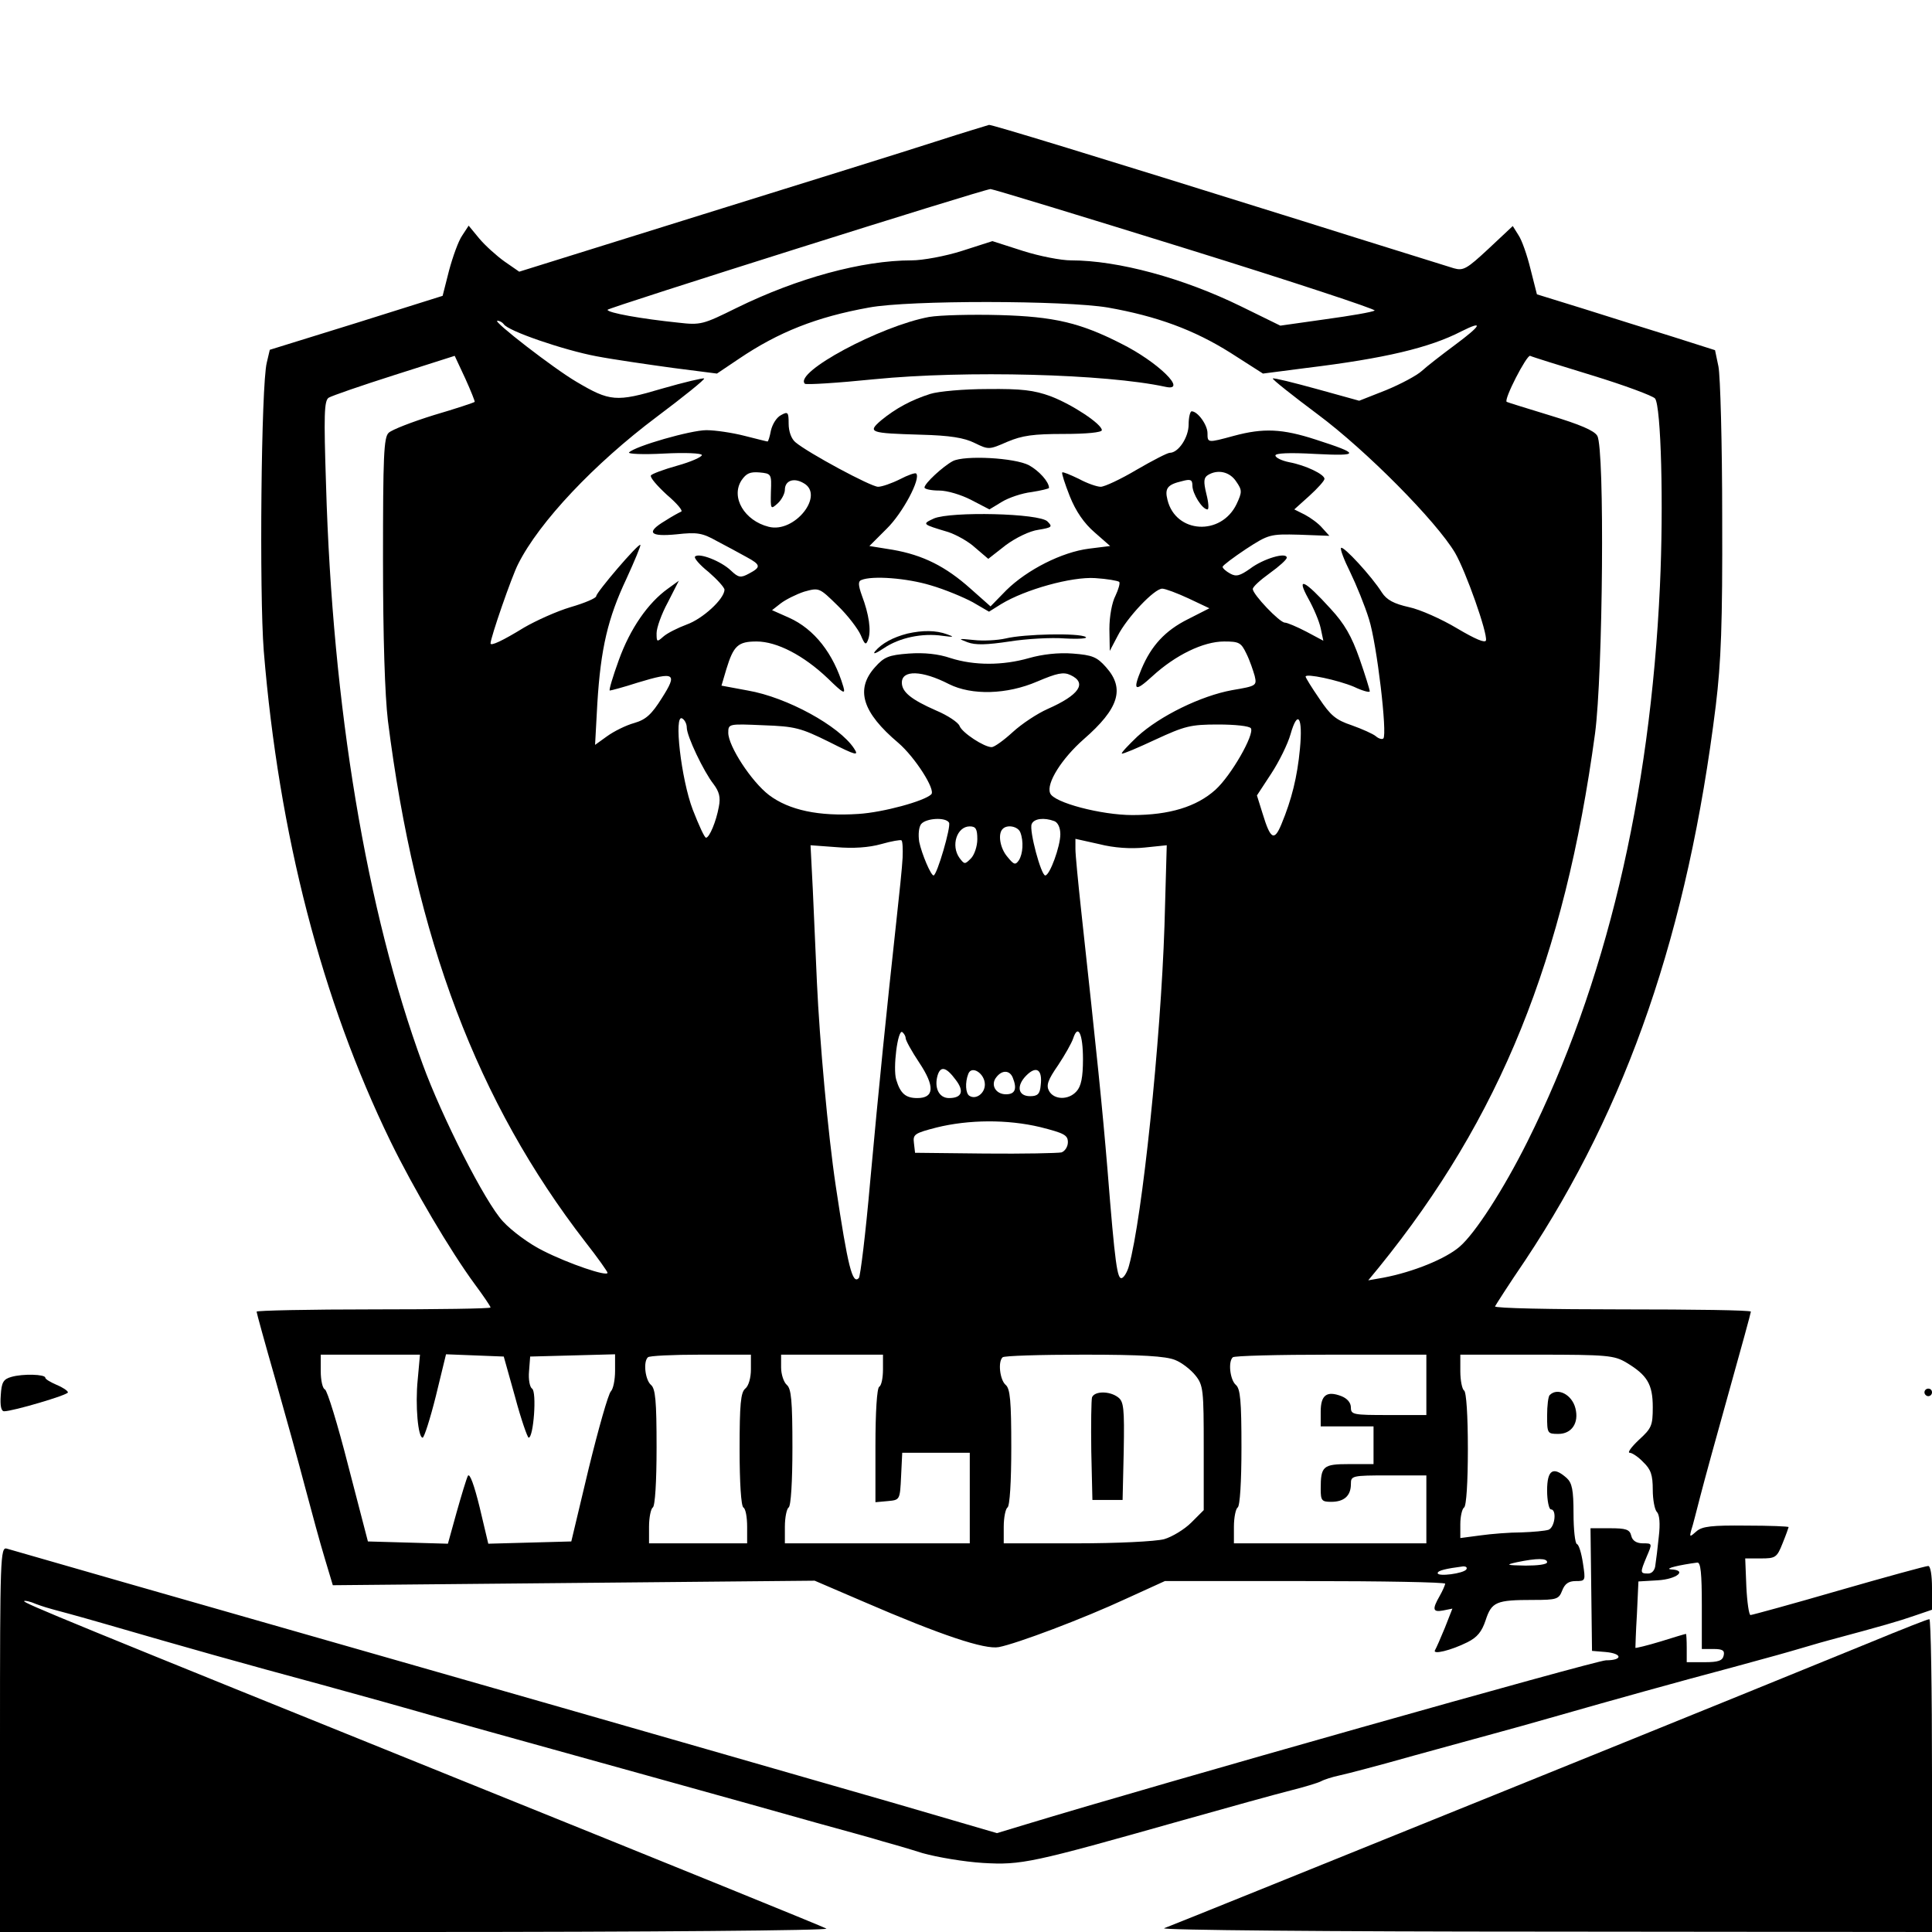 <?xml version="1.0" standalone="no"?>
<!DOCTYPE svg PUBLIC "-//W3C//DTD SVG 20010904//EN"
 "http://www.w3.org/TR/2001/REC-SVG-20010904/DTD/svg10.dtd">
<svg version="1.0" xmlns="http://www.w3.org/2000/svg"
 width="512pt" height="512pt" viewBox="0 0 512 512"
 preserveAspectRatio="xMidYMid meet">
<g transform="translate(0,512) scale(0.1,-0.1)"
fill="#000000" stroke="none">
<path d="M2480 4745 c-74 -24 -353 -111 -620 -194 l-484 -151 -39 27 c-21 15
-51 42 -67 61 l-28 34 -17 -26 c-10 -14 -25 -56 -35 -93 l-17 -67 -229 -72
-229 -71 -8 -34 c-15 -59 -20 -612 -8 -764 40 -487 154 -926 336 -1300 61
-125 159 -291 223 -378 23 -31 42 -59 42 -62 0 -3 -139 -5 -310 -5 -171 0
-310 -3 -310 -6 0 -3 22 -83 49 -177 27 -95 63 -225 80 -290 17 -64 40 -149
52 -188 l21 -70 639 6 638 6 128 -55 c208 -90 323 -128 360 -121 47 9 223 75
339 129 l101 46 372 0 c204 0 371 -3 371 -7 -1 -5 -7 -19 -15 -33 -20 -35 -18
-43 9 -38 l25 5 -20 -51 c-11 -27 -23 -54 -26 -59 -8 -13 42 -1 86 21 26 13
38 28 48 58 16 49 28 54 126 54 63 0 68 2 77 25 7 18 17 25 36 25 26 0 26 1
19 47 -4 27 -11 50 -16 51 -5 2 -9 39 -9 81 0 63 -4 81 -18 94 -36 32 -52 22
-52 -33 0 -27 5 -50 10 -50 16 0 11 -47 -6 -54 -9 -3 -41 -6 -72 -7 -31 0 -81
-4 -109 -8 l-53 -7 0 37 c0 21 5 41 10 44 6 4 10 67 10 155 0 88 -4 151 -10
155 -5 3 -10 26 -10 51 l0 44 203 0 c187 0 205 -2 237 -21 55 -33 70 -57 70
-118 0 -49 -3 -56 -37 -87 -20 -19 -31 -34 -24 -34 6 0 23 -11 36 -25 20 -19
25 -34 25 -73 0 -26 5 -53 11 -59 7 -7 9 -31 5 -65 -3 -29 -7 -63 -9 -75 -1
-14 -9 -23 -19 -23 -22 0 -22 2 -4 45 15 35 15 35 -10 35 -17 0 -28 7 -31 20
-4 17 -14 20 -57 20 l-51 0 2 -162 2 -163 36 -3 c45 -4 46 -22 1 -22 -26 0
-1193 -330 -1538 -435 l-76 -23 -274 80 c-150 43 -736 212 -1303 374 -567 162
-1038 297 -1047 300 -17 5 -18 -24 -18 -505 l0 -511 1103 0 c615 0 1095 4
1087 9 -8 5 -422 173 -920 374 -1092 441 -1211 490 -1206 494 2 2 16 -1 32 -8
16 -6 36 -12 44 -14 8 -2 71 -19 140 -39 217 -63 359 -103 570 -160 113 -31
228 -63 255 -71 55 -16 230 -65 645 -180 151 -42 338 -94 415 -116 77 -21 156
-43 175 -49 19 -5 67 -19 105 -31 39 -11 111 -23 160 -26 102 -6 129 0 525
112 124 35 254 71 290 80 36 9 72 20 80 24 9 5 31 12 50 16 19 4 107 27 195
52 88 24 185 51 215 59 30 8 109 30 175 49 122 35 319 90 455 126 121 33 132
36 190 53 30 9 62 18 70 20 138 37 183 50 223 64 l47 16 0 58 c0 33 -4 58 -10
58 -6 0 -112 -29 -237 -65 -124 -36 -230 -65 -234 -65 -4 0 -9 34 -11 75 l-3
75 41 0 c39 0 43 2 58 40 9 22 16 42 16 43 0 2 -51 4 -112 4 -92 1 -117 -2
-132 -15 -18 -16 -19 -16 -14 3 4 11 14 52 24 90 10 39 44 163 76 277 32 114
58 209 58 212 0 4 -153 6 -341 6 -187 0 -339 3 -337 8 2 4 37 59 80 122 271
408 431 872 505 1470 14 116 18 215 17 500 0 195 -5 375 -10 399 l-9 43 -110
35 c-61 19 -167 52 -236 74 l-126 39 -17 67 c-9 37 -23 77 -32 90 l-15 24 -64
-60 c-58 -54 -67 -59 -92 -52 -15 5 -197 61 -403 126 -566 177 -822 255 -829
254 -3 -1 -67 -20 -141 -44z m664 -284 c280 -87 504 -161 499 -164 -6 -4 -64
-14 -130 -23 l-120 -17 -104 51 c-153 75 -326 122 -451 122 -26 0 -83 11 -127
25 l-81 26 -81 -26 c-44 -14 -104 -25 -133 -25 -131 0 -303 -47 -464 -126 -89
-44 -95 -46 -155 -39 -97 10 -187 26 -187 34 0 5 992 318 1015 320 6 0 239
-71 519 -158z m-208 -156 c130 -23 228 -59 325 -120 l86 -55 116 15 c205 25
325 53 410 97 60 30 53 16 -17 -36 -35 -26 -75 -57 -88 -69 -13 -12 -56 -35
-95 -51 l-71 -28 -112 31 c-62 17 -114 30 -117 28 -2 -2 52 -45 119 -95 129
-96 314 -283 364 -367 29 -50 86 -212 82 -232 -2 -8 -28 3 -77 32 -40 24 -98
50 -127 56 -40 9 -59 19 -72 39 -27 43 -102 124 -108 118 -3 -3 8 -32 24 -64
16 -33 39 -89 50 -125 21 -66 49 -305 38 -316 -3 -3 -12 -1 -20 6 -7 6 -36 19
-64 29 -42 14 -56 26 -86 71 -20 29 -36 55 -36 58 0 9 85 -9 128 -27 23 -11
42 -16 42 -12 0 4 -12 43 -27 86 -21 60 -40 93 -77 133 -69 76 -92 87 -59 27
14 -25 29 -60 33 -79 l7 -33 -45 24 c-25 13 -51 24 -57 24 -14 0 -85 75 -85
89 0 6 20 24 45 42 25 18 45 36 45 41 0 16 -63 -3 -97 -29 -27 -19 -37 -22
-53 -13 -11 6 -20 14 -20 18 1 4 29 25 62 47 60 39 64 40 141 38 l80 -3 -19
21 c-10 12 -31 27 -46 35 l-28 14 40 36 c22 20 40 40 40 45 0 12 -50 36 -93
44 -20 4 -37 12 -37 18 0 6 36 8 106 4 119 -6 119 0 1 38 -89 29 -139 31 -217
10 -70 -19 -70 -19 -70 7 0 22 -26 58 -42 58 -4 0 -8 -16 -8 -35 0 -34 -27
-75 -50 -75 -6 0 -45 -20 -88 -45 -42 -25 -85 -45 -95 -45 -10 0 -36 9 -58 21
-23 11 -42 19 -44 17 -2 -2 7 -30 20 -63 16 -40 38 -72 66 -96 l41 -36 -56 -7
c-72 -9 -164 -56 -219 -110 l-42 -43 -53 47 c-66 59 -126 89 -206 103 l-62 10
46 46 c42 41 91 133 78 146 -2 3 -22 -4 -43 -15 -22 -11 -48 -20 -58 -20 -19
0 -186 90 -219 118 -11 9 -18 29 -18 49 0 31 -2 33 -20 23 -12 -6 -23 -24 -27
-41 -3 -16 -7 -29 -9 -29 -2 0 -29 7 -61 15 -31 8 -77 15 -101 15 -41 0 -188
-42 -205 -59 -4 -4 37 -6 92 -3 57 3 101 1 101 -4 0 -5 -29 -18 -65 -28 -36
-10 -68 -22 -70 -26 -3 -5 16 -27 42 -51 27 -23 44 -43 38 -45 -5 -2 -25 -13
-42 -24 -52 -31 -42 -43 30 -36 54 6 68 4 107 -18 25 -13 60 -32 78 -42 39
-21 39 -27 7 -44 -22 -12 -28 -11 -48 8 -26 25 -85 48 -95 37 -4 -3 12 -22 36
-41 23 -20 42 -41 42 -47 -1 -25 -58 -77 -100 -92 -24 -9 -52 -23 -62 -32 -17
-15 -18 -15 -18 9 0 14 13 51 30 82 l29 57 -29 -21 c-53 -38 -100 -106 -130
-189 -16 -44 -27 -81 -24 -81 3 0 37 9 74 21 99 30 106 25 64 -41 -27 -43 -42
-57 -73 -66 -22 -6 -54 -22 -72 -35 l-32 -23 6 110 c9 146 28 226 77 330 22
48 39 89 37 90 -5 5 -117 -126 -117 -136 0 -5 -30 -18 -68 -29 -37 -11 -92
-36 -123 -54 -57 -35 -89 -50 -89 -42 0 15 56 177 73 210 56 112 203 267 367
390 72 54 129 100 126 102 -2 2 -53 -10 -112 -27 -121 -36 -138 -34 -226 18
-60 35 -224 162 -210 162 6 0 13 -4 17 -9 10 -18 160 -69 245 -85 47 -9 138
-22 203 -31 l117 -15 58 39 c105 71 206 111 345 136 107 20 520 19 633 0z
m-1678 -250 c-2 -2 -50 -18 -108 -35 -58 -18 -112 -39 -120 -47 -13 -12 -15
-62 -15 -336 0 -208 5 -359 13 -427 73 -578 237 -1011 523 -1381 33 -42 59
-79 59 -82 0 -11 -103 24 -170 58 -37 18 -84 53 -107 78 -47 50 -162 277 -213
417 -149 406 -239 947 -256 1536 -6 184 -5 222 7 230 8 5 86 32 174 60 l160
51 28 -60 c15 -33 26 -61 25 -62z m2962 70 c85 -26 160 -54 166 -61 16 -20 23
-282 13 -497 -26 -562 -144 -1057 -351 -1472 -64 -128 -139 -244 -180 -279
-37 -32 -123 -67 -202 -82 l-40 -7 28 34 c322 397 492 818 573 1415 21 158 26
755 6 789 -8 14 -46 30 -125 54 -62 19 -114 35 -115 36 -9 5 53 125 62 122 6
-3 80 -26 165 -52z m-2177 -308 c-1 -47 -1 -48 18 -31 10 9 19 26 19 36 0 24
23 33 49 18 58 -31 -23 -134 -92 -116 -64 16 -101 78 -72 123 13 19 23 23 48
21 31 -3 32 -4 30 -51z m1233 27 c16 -23 16 -28 1 -60 -41 -85 -161 -78 -183
11 -8 31 0 41 39 50 22 6 27 4 27 -12 0 -21 26 -63 40 -63 4 0 3 18 -3 41 -8
33 -7 43 4 50 26 16 58 9 75 -17z m-810 -275 c38 -11 88 -32 112 -45 l43 -25
32 20 c64 39 187 73 249 69 32 -2 60 -7 64 -10 3 -3 -2 -20 -10 -37 -9 -17
-16 -54 -16 -88 l1 -58 21 40 c25 49 97 125 118 125 8 0 40 -12 70 -26 l55
-26 -57 -29 c-60 -30 -97 -70 -123 -132 -24 -58 -18 -62 29 -19 61 56 135 92
190 92 40 0 45 -3 59 -32 9 -18 18 -45 22 -59 6 -26 5 -27 -60 -38 -82 -15
-191 -68 -251 -123 -24 -23 -43 -43 -41 -45 2 -2 42 15 89 37 78 36 93 40 166
40 45 0 83 -4 87 -10 10 -16 -52 -125 -94 -163 -50 -45 -122 -67 -220 -67 -82
0 -209 33 -218 58 -11 26 31 92 89 143 93 81 110 134 59 191 -24 27 -36 32
-88 36 -38 3 -81 -2 -116 -12 -70 -20 -145 -20 -208 0 -32 11 -70 15 -111 12
-53 -4 -65 -9 -89 -36 -53 -59 -34 -120 62 -201 44 -38 99 -124 87 -136 -18
-18 -128 -48 -193 -52 -105 -7 -184 10 -237 50 -47 36 -108 130 -108 165 0 24
1 24 93 20 84 -3 99 -7 174 -44 73 -37 80 -38 66 -17 -39 59 -177 135 -281
153 l-70 13 13 44 c19 62 31 73 80 73 54 0 125 -37 189 -98 41 -40 47 -43 41
-22 -26 88 -77 153 -144 183 l-45 20 23 18 c13 10 41 24 62 31 40 11 40 11 89
-37 27 -26 54 -62 61 -78 11 -26 14 -28 20 -11 8 23 2 66 -17 116 -10 28 -10
38 -1 41 29 12 120 5 183 -14z m49 -262 c60 -30 153 -28 234 7 52 22 69 26 88
17 45 -21 23 -53 -61 -90 -27 -12 -68 -39 -92 -61 -24 -22 -49 -40 -56 -40
-20 0 -78 38 -85 56 -3 9 -31 28 -62 41 -66 29 -91 49 -91 74 0 34 53 33 125
-4z m-695 -115 c0 -23 45 -117 71 -150 15 -20 19 -35 14 -60 -7 -39 -25 -82
-34 -82 -4 0 -19 33 -35 74 -31 81 -51 256 -28 242 7 -4 12 -15 12 -24z m1625
-56 c-7 -75 -22 -135 -49 -200 -19 -46 -29 -41 -50 28 l-15 48 38 58 c21 32
44 79 51 104 19 67 33 46 25 -38z m-930 -196 c6 -10 -32 -140 -41 -140 -7 0
-31 56 -38 89 -3 20 -1 39 5 47 13 16 65 19 74 4z m279 4 c10 -4 16 -18 16
-35 0 -32 -28 -109 -40 -109 -11 0 -43 119 -36 136 6 15 33 18 60 8z m-204
-48 c0 -19 -8 -42 -17 -51 -16 -16 -17 -16 -30 1 -24 33 -7 84 27 84 16 0 20
-7 20 -34z m114 18 c9 -23 7 -57 -4 -74 -9 -13 -13 -12 -30 9 -20 23 -26 61
-13 74 12 13 41 7 47 -9z m-312 -67 c-1 -23 -9 -100 -17 -172 -25 -229 -46
-434 -69 -687 -12 -137 -26 -251 -30 -255 -17 -18 -29 30 -61 243 -21 140 -43
387 -50 539 -3 72 -8 183 -11 248 l-6 117 68 -5 c45 -4 87 -1 119 8 28 8 52
12 54 10 3 -2 4 -23 3 -46z m642 27 l58 6 -6 -213 c-10 -306 -59 -775 -94
-901 -4 -16 -13 -31 -19 -33 -12 -4 -18 35 -38 287 -14 168 -27 294 -70 689
-8 74 -15 146 -15 161 l0 27 63 -14 c39 -10 84 -13 121 -9z m-634 -505 c0 -6
16 -35 36 -65 42 -63 40 -94 -5 -94 -31 0 -45 12 -56 49 -9 30 4 133 16 126 5
-4 9 -11 9 -16z m470 -56 c0 -48 -5 -72 -17 -85 -21 -24 -60 -23 -73 1 -8 15
-3 29 24 68 18 27 36 59 40 71 13 40 26 12 26 -55z m-337 -55 c23 -30 16 -48
-18 -48 -27 0 -40 28 -30 61 8 25 23 21 48 -13z m77 -12 c0 -24 -24 -41 -41
-30 -10 6 -12 35 -3 58 9 24 44 1 44 -28z m148 -2 c-2 -23 -8 -29 -28 -29 -33
0 -37 28 -10 55 27 27 43 15 38 -26z m-74 20 c12 -30 6 -44 -18 -44 -28 0 -42
26 -25 46 15 19 35 18 43 -2z m73 -131 c63 -16 73 -21 73 -40 0 -12 -8 -24
-17 -27 -10 -2 -101 -4 -203 -3 l-185 2 -3 26 c-3 23 2 26 60 41 85 21 187 22
275 1z m-1650 -669 c-7 -69 1 -154 13 -154 4 0 20 50 35 110 l27 111 77 -3 76
-3 30 -107 c16 -60 33 -108 36 -108 13 0 22 122 9 130 -6 4 -10 24 -8 46 l3
39 113 3 112 3 0 -44 c0 -24 -5 -48 -11 -54 -7 -7 -33 -99 -59 -205 l-46 -193
-110 -3 -110 -3 -23 97 c-14 57 -26 91 -31 83 -4 -8 -17 -51 -30 -97 l-23 -83
-106 3 -106 3 -52 200 c-28 110 -56 201 -62 203 -6 2 -11 24 -11 48 l0 44 131
0 132 0 -6 -66z m883 27 c0 -22 -6 -44 -15 -51 -12 -10 -15 -41 -15 -161 0
-88 4 -150 10 -154 6 -3 10 -26 10 -51 l0 -44 -130 0 -130 0 0 44 c0 25 5 48
10 51 6 4 10 68 10 159 0 124 -3 156 -15 166 -15 13 -21 61 -8 73 3 4 66 7
140 7 l133 0 0 -39z m350 0 c0 -22 -4 -43 -10 -46 -6 -4 -10 -67 -10 -156 l0
-150 33 3 c32 3 32 3 35 66 l3 62 89 0 90 0 0 -120 0 -120 -245 0 -245 0 0 44
c0 25 5 48 10 51 6 4 10 68 10 159 0 124 -3 156 -15 166 -8 7 -15 28 -15 46
l0 34 135 0 135 0 0 -39z m774 25 c18 -7 42 -26 54 -41 21 -26 22 -39 22 -192
l0 -165 -33 -33 c-18 -18 -51 -38 -72 -44 -23 -6 -124 -11 -232 -11 l-193 0 0
44 c0 25 5 48 10 51 6 4 10 68 10 159 0 124 -3 156 -15 166 -15 13 -21 61 -8
73 3 4 100 7 215 7 155 0 217 -4 242 -14z m666 -66 l0 -80 -100 0 c-94 0 -100
1 -100 20 0 13 -10 24 -25 30 -39 15 -55 3 -55 -41 l0 -39 70 0 70 0 0 -50 0
-50 -64 0 c-70 0 -76 -5 -76 -66 0 -31 3 -34 28 -34 34 0 52 16 52 47 0 22 2
23 100 23 l100 0 0 -90 0 -90 -255 0 -255 0 0 44 c0 25 5 48 10 51 6 4 10 68
10 159 0 124 -3 156 -15 166 -15 13 -21 61 -8 73 3 4 120 7 260 7 l253 0 0
-80z m320 -470 c0 -6 -25 -9 -57 -9 -52 1 -54 2 -23 9 53 11 80 11 80 0z m410
-115 l0 -115 31 0 c24 0 30 -4 27 -17 -3 -14 -14 -18 -51 -18 l-47 0 0 38 c0
20 -1 37 -2 37 -2 0 -32 -9 -67 -20 -36 -11 -66 -18 -67 -17 0 1 1 41 4 89 l4
87 51 3 c51 3 80 27 35 29 -19 2 24 12 70 18 9 1 12 -28 12 -114z m-624 96
c-7 -11 -76 -20 -76 -10 0 7 22 12 68 18 7 0 11 -3 8 -8z"/>
<path d="M2462 4280 c-129 -24 -359 -147 -329 -177 4 -3 86 2 184 12 243 24
614 14 771 -20 62 -14 -19 66 -118 115 -108 55 -178 71 -320 75 -74 2 -159 0
-188 -5z"/>
<path d="M2465 4076 c-50 -16 -91 -38 -130 -70 -37 -32 -30 -34 105 -38 77 -2
115 -8 143 -22 37 -18 38 -18 86 3 40 17 70 21 150 21 60 0 101 4 101 10 0 16
-78 68 -136 90 -44 16 -77 20 -167 19 -62 0 -130 -6 -152 -13z"/>
<path d="M2525 3898 c-26 -14 -75 -59 -75 -70 0 -4 17 -8 39 -8 21 0 58 -11
85 -25 l48 -25 33 20 c18 11 53 23 79 26 25 4 46 9 46 11 0 16 -26 45 -53 60
-38 20 -171 27 -202 11z"/>
<path d="M2475 3746 c-32 -15 -32 -15 38 -36 21 -7 54 -25 72 -42 l34 -29 46
36 c27 20 64 38 87 41 36 6 38 8 24 22 -21 22 -256 27 -301 8z"/>
<path d="M2405 3441 c-39 -10 -68 -26 -86 -47 -7 -9 2 -6 23 8 41 28 102 41
156 33 30 -4 32 -3 12 4 -30 11 -65 11 -105 2z"/>
<path d="M2665 3428 c-22 -5 -60 -7 -85 -4 -41 4 -42 4 -16 -6 21 -8 51 -7
111 2 44 7 111 11 148 8 37 -2 61 0 54 4 -17 11 -163 8 -212 -4z"/>
<path d="M2894 1417 c-2 -7 -3 -71 -2 -143 l3 -129 40 0 40 0 3 130 c2 113 0
131 -15 142 -22 17 -62 17 -69 0z"/>
<path d="M30 1471 c-21 -6 -26 -14 -28 -49 -2 -27 1 -42 9 -42 23 0 169 43
169 50 0 4 -13 13 -30 20 -16 7 -30 15 -30 19 0 9 -59 11 -90 2z"/>
<path d="M5100 1430 c0 -5 5 -10 10 -10 6 0 10 5 10 10 0 6 -4 10 -10 10 -5 0
-10 -4 -10 -10z"/>
<path d="M4107 1423 c-4 -3 -7 -28 -7 -55 0 -47 1 -48 30 -48 35 0 55 29 45
68 -9 36 -47 56 -68 35z"/>
<path d="M4960 769 c-80 -33 -530 -216 -1000 -406 -470 -190 -863 -349 -875
-353 -11 -5 442 -9 1008 -9 l1027 -1 0 415 c0 228 -3 415 -7 414 -5 0 -73 -27
-153 -60z"/>
</g>
</svg>
